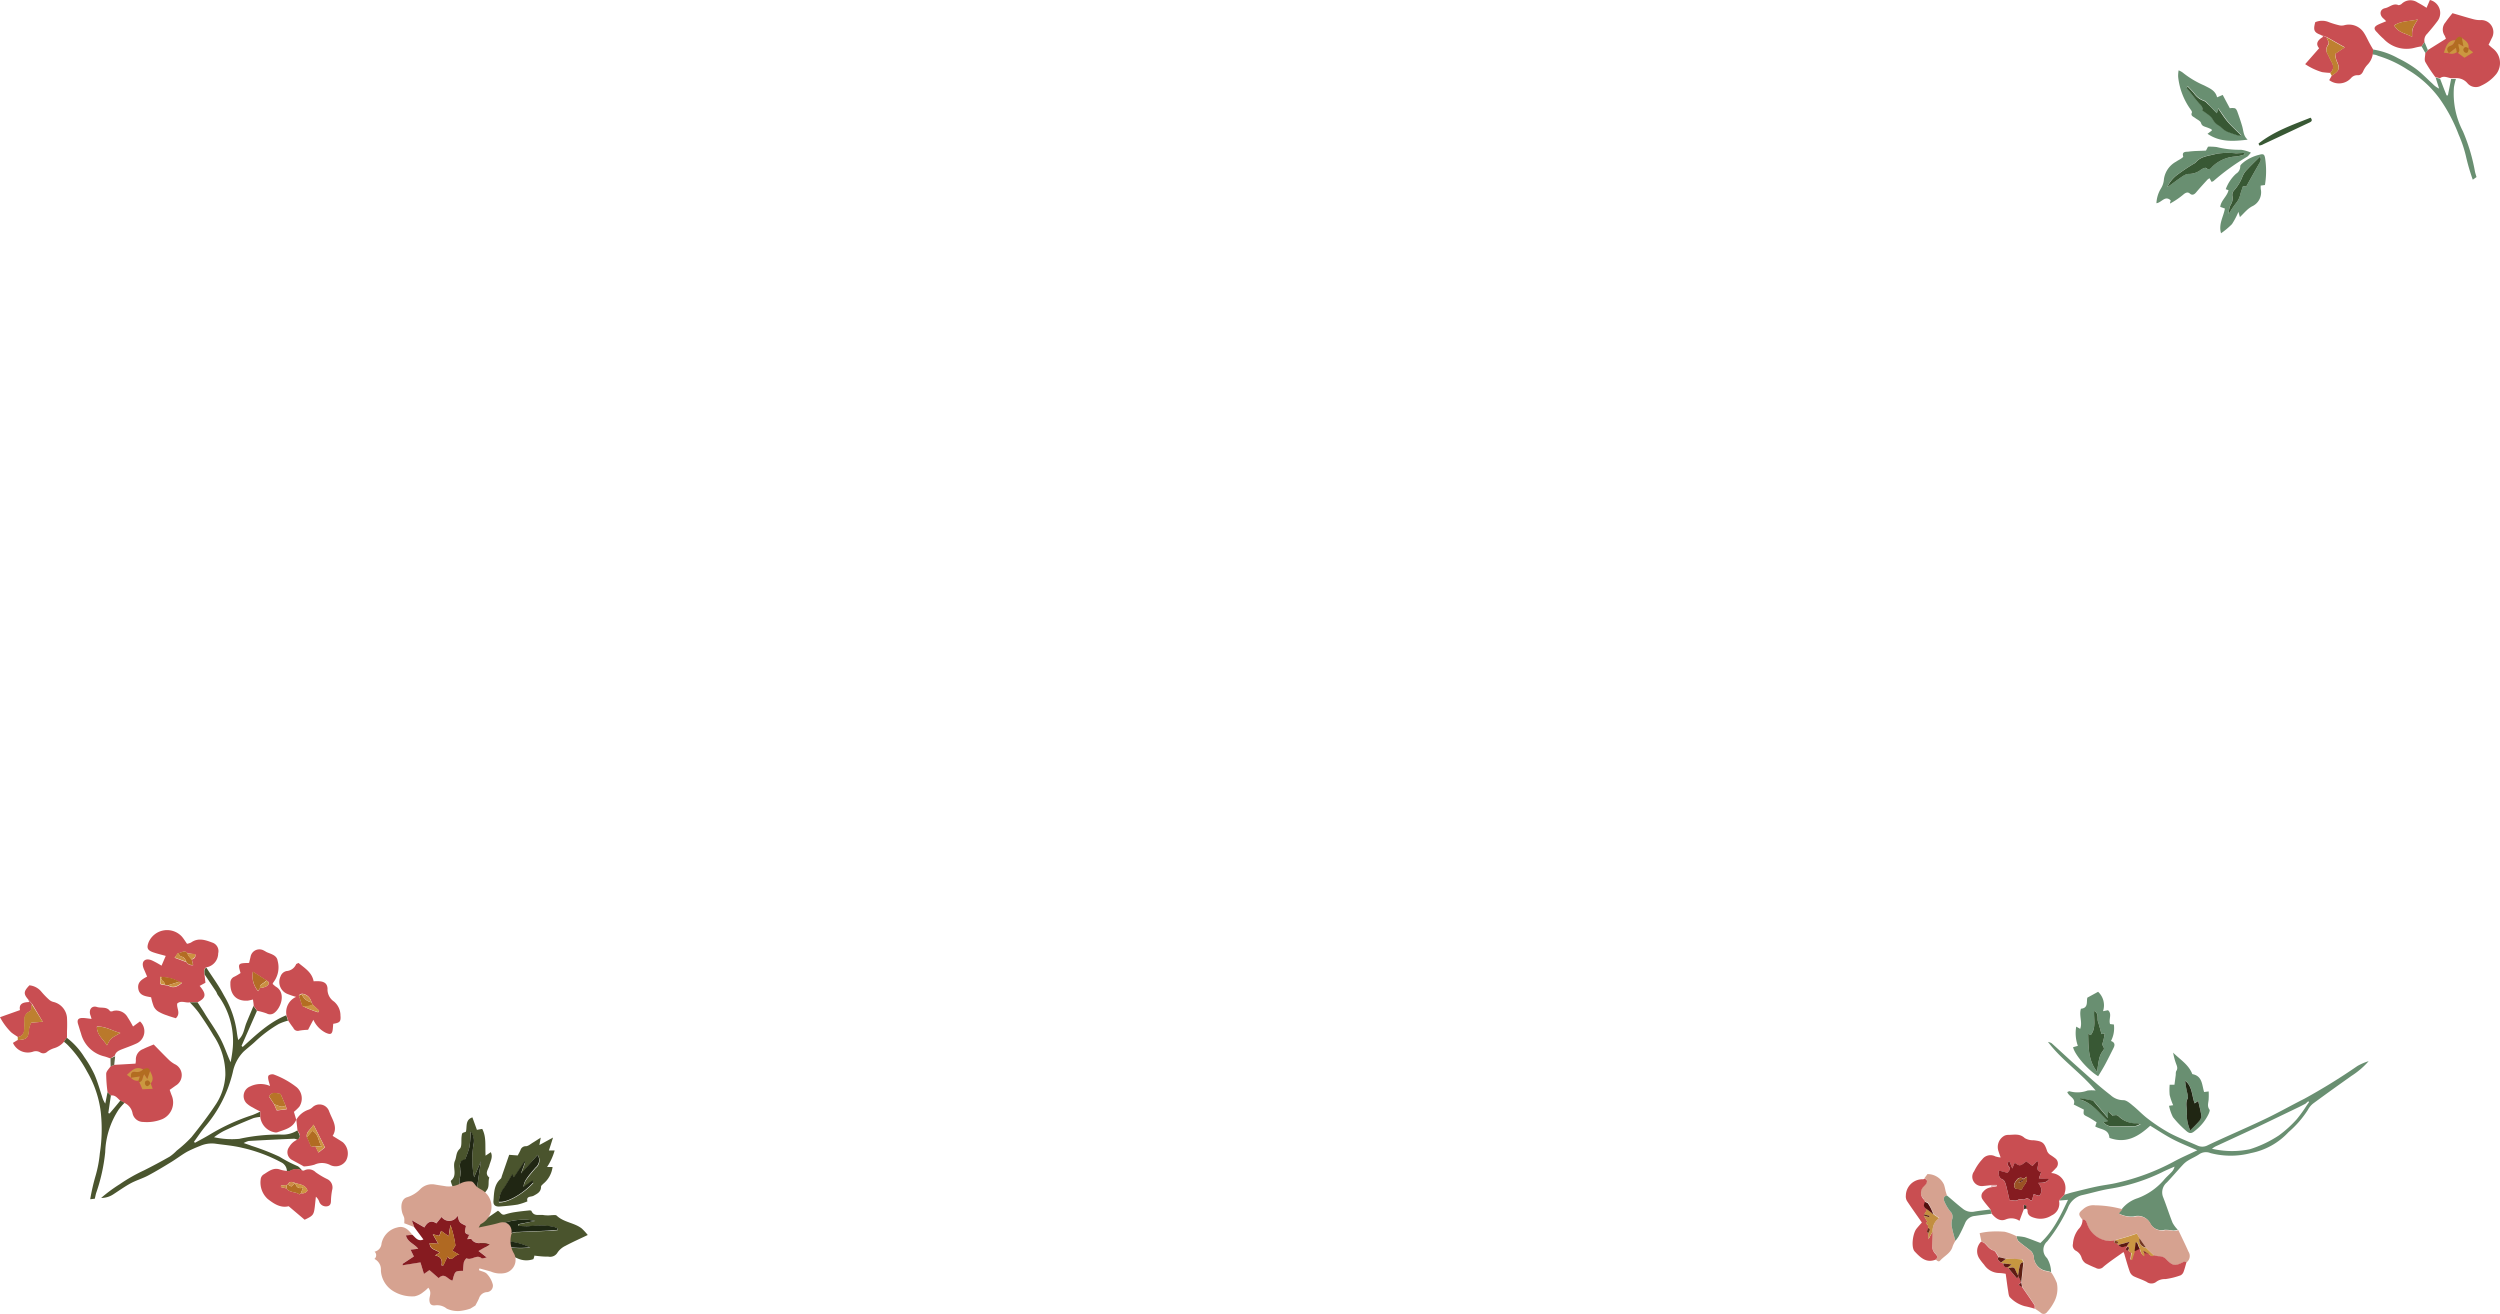 <svg xmlns="http://www.w3.org/2000/svg" width="386.6" height="203.18" viewBox="0 0 386.6 203.18"><defs><style>.cls-1{fill:#4a542d;}.cls-2{fill:#1e2713;}.cls-3{fill:#202613;}.cls-4{fill:#d6a290;}.cls-5{fill:#861b20;}.cls-6{fill:#b06922;}.cls-7{fill:#c94e52;}.cls-8{fill:#4a552e;}.cls-9{fill:#4a542e;}.cls-10{fill:#be8030;}.cls-11{fill:#616343;}.cls-12{fill:#b06920;}.cls-13{fill:#b36c24;}.cls-14{fill:#ca8f42;}.cls-15{fill:#ca8f40;}.cls-16{fill:#cd9142;}.cls-17{fill:#cc9540;}.cls-18{fill:#b26d21;}.cls-19{fill:#cb9840;}.cls-20{fill:#cd9643;}.cls-21{fill:#cc9740;}.cls-22{fill:#b36e22;}.cls-23{fill:#cd9443;}.cls-24{fill:#cc8e45;}.cls-25{fill:#b36e24;}.cls-26{fill:#ce9542;}.cls-27{fill:#cd8c46;}.cls-28{fill:#b16c22;}.cls-29{fill:#cd9342;}.cls-30{fill:#b36c26;}.cls-31{fill:#ca9142;}.cls-32{fill:#ba792b;}.cls-33{fill:#b77428;}.cls-34{fill:#cc9043;}.cls-35{fill:#b06c22;}.cls-36{fill:#698f71;}.cls-37{fill:#c94e51;}.cls-38{fill:#e2abad;}.cls-39{fill:#3a2f20;}.cls-40{fill:#385834;}.cls-41{fill:#851b20;}.cls-42{fill:#ca9643;}.cls-43{fill:#723622;}.cls-44{fill:#561510;}.cls-45{fill:#5b1912;}.cls-46{fill:#8e352b;}.cls-47{fill:#621c15;}.cls-48{fill:#804221;}.cls-49{fill:#c79740;}.cls-50{fill:#5e1f13;}.cls-51{fill:#611d15;}.cls-52{fill:#651816;}.cls-53{fill:#c28e40;}.cls-54{fill:#510f0e;}.cls-55{fill:#6a2a18;}.cls-56{fill:#632616;}.cls-57{fill:#5e1b13;}.cls-58{fill:#9a5324;}.cls-59{fill:#53130f;}</style></defs><g id="レイヤー_2" data-name="レイヤー 2"><g id="design"><path class="cls-1" d="M82.63,194.17c0,.18-.09.36-.14.54a3.24,3.24,0,0,1-2.43-.1,5.29,5.29,0,0,0-2.34-.52A5.39,5.39,0,0,1,75.11,193a16.81,16.81,0,0,1-2.22-1.76,5.08,5.08,0,0,1-.59-.79L77,187.23c.43.24.56.74,1.07.58a10.21,10.21,0,0,1,1.45-.35c.77-.12,1.55-.2,2.32-.28.11,0,.31,0,.34.08.4.93,1.27.5,1.93.65a5.16,5.16,0,0,0,1.24,0c.25,0,.59-.06.73.07,1.1,1.06,2.74,1.09,3.89,2a9.58,9.58,0,0,1,.92,1c-1.27.61-2.4,1.11-3.48,1.69a3.08,3.08,0,0,0-1.18,1,1.33,1.33,0,0,1-1.46.65C84,194.34,83.34,194.25,82.63,194.17Zm.13-5.36c-3.07-.72-7.08.66-8.15,2.67A12.1,12.1,0,0,0,82,192.92a10.27,10.27,0,0,0-1.9-.68c-.7-.19-1.48-.15-2-.77a2.48,2.48,0,0,1,2.1-.92c1.41-.09,2.83-.12,4.24-.19.6,0,1.2-.08,1.8-.12l0-.26a5.49,5.49,0,0,0-.51-.21,10.5,10.5,0,0,0-3.58-.15c-.66,0-1.33,0-2,0v-.27Z"/><path class="cls-1" d="M78.74,178.58l1.32.1c.14-.26.3-.54.43-.83a.83.83,0,0,1,.82-.6c.37,0,.72-.33,1.07-.54s.76-.48,1.24-.79l-.21,1.15,2.11-1.16c-.23.75-.42,1.34-.64,2l.89,0a8.94,8.94,0,0,1-1.17,2.55l.85,0a4,4,0,0,1-1.44,2.6c-.13.14-.34.29-.34.43,0,.83-.57,1.1-1.17,1.43-.36.2-1.16,0-.94.86a9.76,9.76,0,0,1-1.53.5c-.94.15-1.9.23-2.86.3-.6,0-.92-.25-.86-.9.1-1.22.07-2.49,1.13-3.41.11-.1.13-.3.18-.45C78,180.73,78.37,179.65,78.74,178.58Zm4.4,0-2.58,3,.65-1.79-.14-.06-1.61,2.42-.24-.49c-.42.71-.81,1.39-1.23,2.05a3.49,3.49,0,0,0-.84,2.24c1.29.12,3.79-1.32,5.32-3l-.13-.31-1.39,1a2.55,2.55,0,0,1,.49-1.28c.44-.59.91-1.17,1.4-1.73A1.48,1.48,0,0,0,83.14,178.59Z"/><path class="cls-1" d="M73.05,172.79l.7,1.93.82-.15c.66,1.24.43,2.58.52,4.14l.81-.54c.36.76-.06,1.39-.23,2.05s-.78,1.24,0,1.88c-.24.65.08,1.38-.43,2a25.87,25.87,0,0,0-1.5,2.25,22.94,22.94,0,0,1-2.21-.94,4.9,4.9,0,0,1-1.78-2.6.25.25,0,0,1,0-.24c1.05-.86.17-2.09.6-3.06.27-.6.13-1.28.74-1.85.37-.35.21-1.25.29-1.9s.07-.51.67-.75C72.25,174.23,71.91,173.18,73.05,172.79Zm.42,12.88c.31-2.11.6-4.07.9-6.09-.35.81-.67,1.57-1.06,2.5a14.06,14.06,0,0,1-.09-5.08A2.54,2.54,0,0,0,72.8,175c-.08.93-.08,1.74-.23,2.52a13.26,13.26,0,0,1-.67,1.85c-1,.17-.77,1-.74,1.61a2.86,2.86,0,0,1,0,1c-.45,1.43.37,2.33,1.3,3.17A6.45,6.45,0,0,0,73.47,185.67Z"/><path class="cls-2" d="M82.76,188.81l-2.63.5v.27c.67,0,1.34.08,2,0a10.5,10.5,0,0,1,3.58.15,5.49,5.49,0,0,1,.51.21l0,.26c-.6,0-1.2.1-1.8.12-1.41.07-2.83.1-4.24.19a2.48,2.48,0,0,0-2.1.92c.55.62,1.33.58,2,.77a10.27,10.27,0,0,1,1.9.68,12.1,12.1,0,0,1-7.37-1.44C75.68,189.47,79.69,188.09,82.76,188.81Z"/><path class="cls-3" d="M83.14,178.59a1.48,1.48,0,0,1-.3,1.93c-.49.56-1,1.14-1.4,1.73a2.55,2.55,0,0,0-.49,1.28l1.39-1,.13.31c-1.53,1.72-4,3.16-5.32,3a3.49,3.49,0,0,1,.84-2.24c.42-.66.81-1.34,1.23-2.05l.24.49,1.61-2.42.14.06-.65,1.79Z"/><path class="cls-3" d="M73.47,185.67a6.45,6.45,0,0,1-1-.6c-.93-.84-1.75-1.74-1.3-3.17a2.86,2.86,0,0,0,0-1c0-.66-.3-1.44.74-1.61a13.26,13.26,0,0,0,.67-1.85c.15-.78.15-1.59.23-2.52a2.54,2.54,0,0,1,.42,2.05,14.06,14.06,0,0,0,.09,5.08c.39-.93.71-1.69,1.06-2.5C74.07,181.6,73.78,183.56,73.47,185.67Z"/><path class="cls-4" d="M57.9,194.68a1.82,1.82,0,0,1,1,1.8,4,4,0,0,0,2,3.23,5.56,5.56,0,0,0,3.22.75,3,3,0,0,0,1.32-.64,5.41,5.41,0,0,0,.79-.69c.56.7.2,1.27.17,1.79,0,.69.23,1,.88.94a2.35,2.35,0,0,1,1.81.51,4,4,0,0,0,2,.36,7.49,7.49,0,0,0,1.66-.37l.76-.47c.19-.37.41-.74.57-1.13a1.36,1.36,0,0,1,1.13-.94,1,1,0,0,0,1-1.17A3.7,3.7,0,0,0,75.3,197c-.27-.31-.8-.39-1.22-.57,0-.09,0-.18.08-.28l1.74.48a3.66,3.66,0,0,0,2.2.23,2.08,2.08,0,0,0,1.39-3,3.81,3.81,0,0,1-.43-2.91c.29-1.27-.6-2.24-1.87-1.85-1,.3-2,.47-3.17.73.18-.29.23-.48.35-.55a3,3,0,0,0,.07-5.31,4.93,4.93,0,0,1-.7-.45c-.29-.26-.52-.78-.83-.82a3,3,0,0,0-1.63.27,3.76,3.76,0,0,1-2.31.48c-.6-.1-1.19-.18-1.79-.29a2.54,2.54,0,0,0-2.2.74,4.82,4.82,0,0,1-2,1.23c-.84.23-1.1,1.26-.77,2.44.08.27.24.52.3.79a4,4,0,0,1,0,.8l1.55.59c-.1-.3-.21-.61-.37-1.07l1.94,1.12c.47-.85,1.06-1.18,1.85-.63l.81-1a1.44,1.44,0,0,0,2.47-.2c.25,1.06.25,1.06,1.3,1.57-.08.54-.51,1.23.5,1.37l-.31.69c.31,0,.6-.07.65,0,.54.83,1.39.57,2.14.66a4.63,4.63,0,0,1,.67.18l-1.71,1,1.28,1c-.42.07-.71.2-.81.11-.77-.65-1.57.42-2.34,0a1.7,1.7,0,0,0-.4.62,12.12,12.12,0,0,0-.12,1.34c-1.24,0-1.24,0-1.63,1.49-.72-.08-1.19-1.33-2.14-.37l-1.43-1.24-.85.59c-.2-.64-.36-1.19-.54-1.78l-2.76.44,0-.22L64,194.3c-.2-.41-.35-.71-.51-1.05l1.18-.14c-.59-.78-1.64-1-1.9-2.07l1-.09c-.6-.76-1.25-1.46-2.35-1.13A3.2,3.2,0,0,0,59,192.3a1.37,1.37,0,0,1-1.08,1.26A.73.73,0,0,1,57.9,194.68Z"/><path class="cls-5" d="M65.48,191.67l-1.42-1.9c-.1-.3-.21-.61-.37-1.07l1.94,1.12c.47-.85,1.06-1.18,1.85-.63l.81-1a1.44,1.44,0,0,0,2.47-.2c.25,1.06.25,1.06,1.3,1.57-.08.54-.51,1.23.5,1.37l-.31.69c.31,0,.6-.07.65,0,.54.83,1.39.57,2.14.66a4.63,4.63,0,0,1,.67.18l-1.71,1,1.28,1c-.42.07-.71.2-.81.11-.77-.65-1.57.42-2.34,0a1.7,1.7,0,0,0-.4.62,12.12,12.12,0,0,0-.12,1.34c-1.24,0-1.24,0-1.63,1.49-.72-.08-1.19-1.33-2.14-.37l-1.43-1.24-.85.59c-.2-.64-.36-1.19-.54-1.78l-2.76.44,0-.22L64,194.3c-.2-.41-.35-.71-.51-1.05l1.18-.14c-.59-.78-1.64-1-1.9-2.07l1-.09C64.25,191.37,64.64,192.05,65.48,191.67Zm1.79,2.48c.89.13,1.17.68,1,1.53h.28l.64-1.35c.72,1,1.13-.5,1.86-.27L70,193.43a2,2,0,0,1,.1-.32c.1-.2.34-.4.31-.56a16,16,0,0,0-.76-3.13c-.08.51-.16,1-.27,1.75l-1.17-.83-.29.78-1-.26c.32.56.54.93.85,1.48l-1.33-.11c0,1.06,1,1,1.54,1.48Z"/><path class="cls-6" d="M68,193.71c-.54-.53-1.51-.42-1.54-1.48l1.33.11c-.31-.55-.53-.92-.85-1.48l1,.26.29-.78,1.17.83c.11-.73.19-1.24.27-1.75a16,16,0,0,1,.76,3.13c0,.16-.21.36-.31.56a2,2,0,0,0-.1.32l1.06.62c-.73-.23-1.14,1.31-1.86.27l-.64,1.35h-.28c.13-.85-.15-1.4-1-1.53Z"/><path class="cls-7" d="M29.34,155c-.63.13-1.32-.35-1.93.18-.15.72.6,1.51-.22,2.28-.43-.13-.92-.27-1.39-.45a6.24,6.24,0,0,1-1.29-.57,1.92,1.92,0,0,1-.73-.79,8.38,8.38,0,0,1-.41-1.43c-.85-.17-1.88-.23-2-1.44-.09-.94.61-1.35,1.38-1.76-.16-.37-.31-.74-.47-1.09s-.36-1,0-1.35.92-.21,1.35,0a14.89,14.89,0,0,1,1.35.75l.65-1.51c-.64-.18-1.28-.33-1.9-.54-.94-.32-1.09-.69-.74-1.59a3.11,3.11,0,0,1,5.14-.85c.28.33.51.71.79,1.11a2.59,2.59,0,0,0,.63-.2c1.1-.78,2.18-.4,3.25,0a1.39,1.39,0,0,1,.94,1.68,2.2,2.2,0,0,1-1.85,2.16c-.43.27-.31.68-.27,1.06l.15,1.32-.9.49c1.1,1.29,1,1.87-.34,2.54ZM29,147.41c-.48-.58-1,0-1.48,0-.15.19-.29.39-.52.7l1.83.68a1,1,0,0,0,1.05.46c-.09-.34-.15-.6-.22-.86.3-.13.63-.24.54-.81Zm-3,5c.7.42,1.3.32,2.16-.41l-.42-.15a5.86,5.86,0,0,0-2.75-.74l-.2-.05a3.88,3.88,0,0,0,0,1.08c0,.13.47.14.72.21Z"/><path class="cls-7" d="M16.63,168.88a22.28,22.28,0,0,1-.21-2.81c0-.41.44-.79.69-1.18l.55-.22,3.29-.19a2.37,2.37,0,0,0,.06-.54,1.71,1.71,0,0,1,1.14-1.72c.55-.28,1.13-.49,1.62-.7.86.88,1.6,1.65,2.36,2.39a4.42,4.42,0,0,0,.89.65,1.87,1.87,0,0,1,.16,3.31l-.94.67c.1.28.19.56.3.83a2.81,2.81,0,0,1-1.44,3.69,6.34,6.34,0,0,1-2.93.44,1.68,1.68,0,0,1-1.68-1.38,2.19,2.19,0,0,0-1.23-1.56l-.65-.35c-.44-.35-.76-.92-1.46-.8Z"/><path class="cls-7" d="M23.3,167.55c.58-.67.2-1.29-.09-1.92s-.67-.41-1.09-.26c-1.08-.56-1.72.16-2.5.85l.64.45h0a1.29,1.29,0,0,0,1.15.45l.15.23c.15.36.3.72.47,1.1l1.59-.08"/><path class="cls-8" d="M31.64,150.69c0-.38-.16-.79.27-1.06.91,1.42,1.93,2.79,2.71,4.28a15,15,0,0,1,2,5.67,12.31,12.31,0,0,0,.22,1.25c.87-.77.91-1.78,1.26-2.64s.74-1.75,1.1-2.63l.54.75q-1.19,2.72-2.39,5.43l.18.16c2.07-1.88,4.1-3.83,6.74-4.9l.27.83a8.19,8.19,0,0,0-1.44.52,19.89,19.89,0,0,0-3.69,2.77c-.56.52-1.19,1-1.75,1.51A6.32,6.32,0,0,0,36,165.81a20.15,20.15,0,0,1-4.26,8.39c-.62.74-1.16,1.57-1.74,2.36l.14.17c.78-.43,1.57-.84,2.33-1.3a31.7,31.7,0,0,1,6.57-3,13.11,13.11,0,0,0,1.21-.54c0,.28,0,.56,0,.83a5.32,5.32,0,0,0-1.07.19c-1.54.63-3.08,1.27-4.6,2a11.61,11.61,0,0,0-1.48.95,12.66,12.66,0,0,0,3.91.25,28.48,28.48,0,0,1,6.45-.66,4.19,4.19,0,0,0,2.54-.66c.13.5.75,1,0,1.48a1.32,1.32,0,0,0-.5-.18q-3.52.15-7.05.35a3.35,3.35,0,0,0-.77.32c.58.2.92.31,1.24.44a36.67,36.67,0,0,1,4.31,1.68,20.64,20.64,0,0,0,2.72,1.42c.33.12.57.51.85.77a2,2,0,0,0-2,.05c-.1.07-.28,0-.43,0a1.55,1.55,0,0,0-.91-1.39,23.61,23.61,0,0,0-6-2.23c-1.38-.34-2.77-.44-4.15-.64a4.46,4.46,0,0,0-2.37.35,19.64,19.64,0,0,0-2,.89c-.83.47-1.59,1.06-2.4,1.56-1.19.73-2.39,1.46-3.63,2.12-.87.46-1.84.74-2.71,1.21s-1.81,1.14-2.71,1.72a3.36,3.36,0,0,1-1.85.54,23.6,23.6,0,0,1,2.87-2.12A25.67,25.67,0,0,1,22.24,181q2-1,4-2.14a6.8,6.8,0,0,0,1.09-.93,19.69,19.69,0,0,0,2.28-2.08c1.36-1.69,2.69-3.42,3.87-5.23a9,9,0,0,0,1.37-4.39A10.74,10.74,0,0,0,33,160.1c-.7-1.21-1.48-2.37-2.28-3.52A15.56,15.56,0,0,0,29.34,155h1.21c.43.65.86,1.29,1.28,2,.75,1.17,1.56,2.32,2.22,3.55s1,2.38,1.61,3.71A19.85,19.85,0,0,0,36,162a12,12,0,0,0-2.3-8.1c-.13-.18-.18-.41-.3-.59Z"/><path class="cls-7" d="M44.57,157.83,44.3,157a2.58,2.58,0,0,1,1.49-2.84,13.67,13.67,0,0,1-1.33-.45A2,2,0,0,1,43.38,151a1.26,1.26,0,0,1,.95-.84,1.73,1.73,0,0,0,1.44-1c0-.11.24-.16.39-.25,1,.83,2.09,1.47,2.34,2.84a6.25,6.25,0,0,1,1,0c.73.09,1.11.41,1.15,1.13a2.25,2.25,0,0,0,1,2,2.81,2.81,0,0,1,1,2.17c.08.93-.1,1.11-1.12,1.27l-.06.73c-.08.9-.34,1-1.11.65a4.16,4.16,0,0,1-1.9-2c-.32.59-.58,1.08-.82,1.55a9.25,9.25,0,0,0-1.37.13.73.73,0,0,1-.91-.43C45,158.49,44.79,158.16,44.57,157.83Zm2.18-2.28a14.87,14.87,0,0,0,2.45,1l.15-.26-1-.92c-.06-.14-.13-.28-.19-.41a1.66,1.66,0,0,0-1.5-1.3l-.45.22C46.4,154.45,46.58,155,46.75,155.55Z"/><path class="cls-7" d="M44.35,181.07c.15,0,.33.08.43,0a2,2,0,0,1,2-.05H47a1.5,1.5,0,0,1,1.82.26,12,12,0,0,0,1.81,1.07,1.43,1.43,0,0,1,.73,1.69,10.16,10.16,0,0,0-.18,1.65c0,.46-.13.81-.66.86a1.1,1.1,0,0,1-1.14-.68,1.78,1.78,0,0,0-.53-.81c-.06.52-.11,1-.17,1.56-.16,1.26-.26,1.38-1.57,2l-2.47-2.09c-1.24.32-2.3-.38-3.25-1.13a3.44,3.44,0,0,1-1.08-3,1,1,0,0,1,.42-.76c.8-.48,1.55-1.18,2.64-.76A4.46,4.46,0,0,0,44.35,181.07Zm1.29,1.86c-.43-.15-.87-.34-1.14.24l-.16.07-.89.09,0,.24.86.21c.48.7,1.41.46,2,.92,0,0,.16-.12.24-.19a.92.92,0,0,0,1-.41c-.34-.93-1.22-.92-1.93-1.17Z"/><path class="cls-7" d="M46,176.23c.79-.48.17-1,0-1.48l-.18-1.6v0a3.48,3.48,0,0,1,1.93-1.56,1.59,1.59,0,0,0,.56-.35,1.57,1.57,0,0,1,2.6.66c.09.2.17.41.26.61.46,1,1,2,.27,3.14.6.38,1.11.67,1.59,1a2.33,2.33,0,0,1,.49,2.81,1.91,1.91,0,0,1-2.4.73,2.76,2.76,0,0,0-2.5-.08,7.21,7.21,0,0,1-1.63.27c-.6-.35-1.23-.67-1.82-1a1.35,1.35,0,0,1-.46-2A2.69,2.69,0,0,1,46,176.23Zm1.5-.37.64,1.5.63-.12.49,1,1-.8-1.77-3.52C48.07,174.66,47.28,175,47.46,175.86Z"/><path class="cls-7" d="M39.77,156.31l-.54-.75c0-.32-.07-.65-.11-1a6.28,6.28,0,0,1-.8.18c-1.91.13-2.75-1.1-2.69-2.72a1,1,0,0,1,.65-1,8.28,8.28,0,0,0,.92-.55c-.44-1.48-.4-1.53,1.32-1.56.07-.29.14-.61.22-.92a1.39,1.39,0,0,1,2.06-1c.17.08.32.19.49.27.67.29,1.52.47,1.64,1.31a3.79,3.79,0,0,1-.66,3.35,1.25,1.25,0,0,0-.11.23,4.06,4.06,0,0,0,.5.43c1.62.93.8,3.32-.28,4.08a1.06,1.06,0,0,1-1.14.06A10.06,10.06,0,0,0,39.77,156.31Zm.45-3.52a2.77,2.77,0,0,0,.94-.25c.32-.21.71-.56.07-.9l-2.12-1.36a3.6,3.6,0,0,0,.8,3Z"/><path class="cls-7" d="M17.09,163.68c-.33-.11-.66-.25-1-.33a4.89,4.89,0,0,1-3.57-3.56c-.16-.45-.28-.91-.43-1.37-.23-.7,0-1,.67-1,.44,0,.87.09,1.4.14-.07-.23-.11-.39-.17-.54-.32-.84.18-1.57,1-1.3.66.22,1.5-.1,2,.61.07.1.36.1.52,0a2,2,0,0,1,2.24,1,14.68,14.68,0,0,1,.82,1.41l1.08-.79a2.07,2.07,0,0,1-.62,3.45c-.74.34-1.51.6-2.27.9-.45.19-.88.4-1,.94Zm1.53-3.94c-1.23-.3-2.25-1.05-3.64-1,0,1.3,1,2,1.56,2.91C17.08,160.59,17.08,160.59,18.62,159.74Z"/><path class="cls-7" d="M9.89,161.1a3.1,3.1,0,0,1-1.55,1,3.55,3.55,0,0,0-1,.51.88.88,0,0,1-1.11.14,1.3,1.3,0,0,0-1.12-.12A2.52,2.52,0,0,1,2,161.27l.71-.43c1.42-.08,1.66-.33,1.75-1.63a4.87,4.87,0,0,1,.33-1.06L6.61,158,5,155.29l-.61-.7c-.78-.9-.76-1.26.16-2.22a2.74,2.74,0,0,1,1.86,1,11.73,11.73,0,0,0,1.15,1.19,1.55,1.55,0,0,0,.66.37,2.74,2.74,0,0,1,2.14,2.44,20.62,20.62,0,0,1,0,2.08c0,.33,0,.66,0,1Z"/><path class="cls-7" d="M40.25,172.72c0-.27,0-.55,0-.83-.38-.2-.78-.39-1.15-.62a3.8,3.8,0,0,1-1-.69A1.6,1.6,0,0,1,38.7,168a3.65,3.65,0,0,1,3.06-.06c-.11-.44-.23-.76-.28-1.1s0-.5.13-.58a1,1,0,0,1,.7-.11,13,13,0,0,1,3.59,2,2.31,2.31,0,0,1,.38,3,7.93,7.93,0,0,1-.83.79c.11.37.24.79.36,1.21v0c-.54,1.31-1.8,1.53-2.93,1.95a.82.82,0,0,1-.43,0A2.73,2.73,0,0,1,40.25,172.72ZM44.17,171c-.27-.62-.53-1.25-.78-1.82-.69-.1-1.32-.44-1.79.4l.81,1.23c.12.3.25.59.39.92l1.54-.19C44.26,171.24,44.21,171.1,44.17,171Z"/><path class="cls-9" d="M9.89,161.1l.43-.63a11.24,11.24,0,0,1,2.72,3,17.63,17.63,0,0,1,1.55,2.65c.49,1.11.81,2.28,1.19,3.43a3.53,3.53,0,0,0,.5,1.11c.12-.59.23-1.18.35-1.77l.52.53c-.14.9-.27,1.8-.4,2.71l.19.06c.56-.65,1.12-1.31,1.67-2l.65.35a9.91,9.91,0,0,0-.88,1,12.7,12.7,0,0,0-2.11,6.64,27.68,27.68,0,0,1-1.41,6.34c-.08.28-.13.57-.2.85l-.71.08a32.35,32.35,0,0,1,.84-3.66,18.72,18.72,0,0,0,.65-3.45,24.43,24.43,0,0,0,.14-6.39,16.28,16.28,0,0,0-2.12-6.25,17.73,17.73,0,0,0-3-4.11A5.39,5.39,0,0,0,9.89,161.1Z"/><path class="cls-7" d="M4.36,154.59c.2.23.4.47.61.7-.2.36.11.91-.43,1.15a1.28,1.28,0,0,0-.74,1.25c0,.39-.06.78,0,1.17,0,.89-.27,1.34-1,1.52-.36-.25-.74-.46-1.07-.74A9.59,9.59,0,0,1,0,157.3l3.09-1.1c-.2-1,.51-1.22,1.43-1.24Z"/><path class="cls-10" d="M2.74,160.38c.74-.18,1-.63,1-1.52,0-.39,0-.78,0-1.17a1.28,1.28,0,0,1,.74-1.25c.54-.24.23-.79.43-1.15L6.61,158l-1.78.15a4.87,4.87,0,0,0-.33,1.06c-.09,1.3-.33,1.55-1.75,1.63C2.75,160.68,2.74,160.53,2.74,160.38Z"/><path class="cls-11" d="M17.09,163.68l.72-.34-.15,1.33-.55.22C17.1,164.49,17.1,164.08,17.09,163.68Z"/><path class="cls-12" d="M25,151.06a5.86,5.86,0,0,1,2.75.74l-1.74.56-.47-.06c-.09-.18-.14-.41-.28-.52S24.77,151.4,25,151.06Z"/><path class="cls-13" d="M29.64,148.34c.07.26.13.52.22.86a1,1,0,0,1-1.05-.47c-.16-.34-.26-.71-.76-.8-.21,0-.37-.37-.55-.57.49.06,1-.53,1.48,0a1.67,1.67,0,0,0,.16.41A6.14,6.14,0,0,0,29.64,148.34Z"/><path class="cls-14" d="M27.5,147.36c.18.2.34.53.55.57.5.09.6.46.76.8L27,148.06C27.21,147.75,27.35,147.55,27.5,147.36Z"/><path class="cls-15" d="M26,152.36l1.74-.56.42.15C27.27,152.68,26.67,152.78,26,152.36Z"/><path class="cls-16" d="M29.64,148.34a6.14,6.14,0,0,1-.5-.52,1.67,1.67,0,0,1-.16-.41l1.2.12C30.27,148.1,29.94,148.21,29.64,148.34Z"/><path class="cls-17" d="M25,151.06c-.19.34,0,.52.26.72s.19.34.28.52c-.25-.07-.68-.08-.72-.21a3.88,3.88,0,0,1,0-1.08Z"/><path class="cls-18" d="M22.12,165.37c.42-.15.87-.43,1.09.26-.13.36-.25.72-.43,1.25-.23-.35-.34-.54-.47-.74-.33.42-.14,1.07-.76,1.21l-.15-.23c.06-.16.11-.32.22-.65l-1.37.2h0c-.1-.68.1-1,.71-.91A1.26,1.26,0,0,0,22.12,165.37Z"/><path class="cls-19" d="M23.61,168.37l-1.59.08c-.17-.38-.32-.74-.47-1.1.62-.14.43-.79.76-1.21.13.2.24.39.47.74.18-.53.3-.89.43-1.25.29.63.67,1.25.09,1.92"/><path class="cls-19" d="M23.3,167.55c-.15-.39-.37-.66-.79-.33a.54.54,0,0,0,0,.54c.31.43.53.09.75-.15"/><path class="cls-20" d="M22.12,165.37a1.26,1.26,0,0,1-1.15.39c-.61-.12-.81.23-.71.91l-.64-.45C20.4,165.53,21,164.81,22.12,165.37Z"/><path class="cls-21" d="M20.25,166.67l1.37-.2c-.11.33-.16.49-.22.65A1.29,1.29,0,0,1,20.25,166.67Z"/><path class="cls-22" d="M48.17,155c.06.13.13.27.19.41a4.41,4.41,0,0,1-.77.21,4.77,4.77,0,0,1-.84,0c-.17-.55-.35-1.1-.53-1.66l.45-.22A2,2,0,0,0,48.17,155Z"/><path class="cls-23" d="M46.75,155.55a4.77,4.77,0,0,0,.84,0,4.41,4.41,0,0,0,.77-.21l1,.92-.15.26A14.87,14.87,0,0,1,46.75,155.55Z"/><path class="cls-24" d="M48.17,155a2,2,0,0,1-1.5-1.3A1.66,1.66,0,0,1,48.17,155Z"/><path class="cls-25" d="M44.34,183.24l.16-.07.55.31.59-.55h0c.17.61.5,1,1.24.7l-.35.88c-.08.07-.22.21-.24.19-.6-.46-1.53-.22-2-.92Z"/><path class="cls-26" d="M46.53,184.51l.35-.88c-.74.28-1.07-.09-1.24-.7.71.25,1.59.24,1.93,1.17A.92.92,0,0,1,46.53,184.51Z"/><path class="cls-27" d="M45.64,182.93l-.59.55-.55-.31C44.77,182.59,45.21,182.78,45.64,182.93Z"/><path class="cls-27" d="M44.34,183.24l-.06.54-.86-.21,0-.24Z"/><path class="cls-28" d="M48.73,177.24l-.63.12c-.24-.55-.44-1-.64-1.5l.83-1c1,.49.9,1.57,1.44,2.46Z"/><path class="cls-29" d="M48.73,177.24l1,.12c-.54-.89-.44-2-1.44-2.46l-.83,1c-.18-.88.61-1.2,1-2l1.77,3.52-1,.8Z"/><path class="cls-30" d="M40.22,152.79l-.31.45a3.6,3.6,0,0,1-.8-3l2.12,1.36a4.93,4.93,0,0,1-.63.5C40.32,152.29,40.13,152.44,40.22,152.79Z"/><path class="cls-31" d="M40.22,152.79c-.09-.35.1-.5.38-.65a4.93,4.93,0,0,0,.63-.5c.64.34.25.69-.07.9A2.77,2.77,0,0,1,40.22,152.79Z"/><path class="cls-32" d="M18.62,159.74c-1.54.85-1.54.85-2.08,1.93-.59-1-1.59-1.61-1.56-2.91C16.37,158.69,17.39,159.44,18.62,159.74Z"/><path class="cls-33" d="M42.41,170.77l-.81-1.23c.47-.84,1.1-.5,1.79-.4.25.57.51,1.2.78,1.82C43.53,171.39,43,170.93,42.41,170.77Z"/><path class="cls-34" d="M42.41,170.77c.57.16,1.12.62,1.76.19,0,.14.09.28.17.54l-1.54.19C42.66,171.36,42.53,171.07,42.41,170.77Z"/><path class="cls-35" d="M23.3,167.55h0l-.07.07"/><path class="cls-35" d="M23.23,167.61c-.22.24-.44.58-.75.15a.54.54,0,0,1,0-.54c.42-.33.64-.06.79.33"/><path class="cls-36" d="M311.81,191.16a8.09,8.09,0,0,1,1.31.16c.79.25,1.55.57,2.41.89,2-1.85,3.12-4.23,4.27-6.67l-1.4.12.84-.91c.43-.13.86-.27,1.3-.38,1.21-.3,2.41-.61,3.63-.87s2.27-.35,3.38-.63a34.38,34.38,0,0,0,8.54-3.2c1.14-.63,2.36-1.15,3.7-1.79-1.4-.62-2.66-1.11-3.85-1.74s-2.3-1.37-3.43-2.06c-1.82,1.68-3.76,2.83-6.31,1.88-.09-1.38-1.33-1.26-2.19-1.76.05-.15.11-.33.21-.65-.43-.27-.88-.58-1.36-.83-.69-.34-.71-.34-.61-1.13l-1.57-.79c.39-1-.76-1.19-1-1.94.12,0,.24-.13.35-.11a4.42,4.42,0,0,0,2.79-.11,5.41,5.41,0,0,1,1.25,0c-2.33-2.79-5.28-4.72-7.37-7.52a1.85,1.85,0,0,1,.56.2c1.36,1.22,2.69,2.48,4.06,3.69,1.66,1.47,3.31,3,5.05,4.33a2.9,2.9,0,0,0,2,.79c.45,0,1,.46,1.4.8.79.63,1.48,1.38,2.28,2a27,27,0,0,0,3.37,2.24c1.42.76,2.95,1.34,4.44,2a1.75,1.75,0,0,0,1.57-.08c2.82-1.34,5.69-2.55,8.51-3.89,2.15-1,4.24-2.2,6.37-3.27a93.48,93.48,0,0,0,8.22-5.07,8.14,8.14,0,0,1,1.76-.76,12.49,12.49,0,0,1-2.65,2.27c-2,1.42-3.95,2.81-5.9,4.25a3.06,3.06,0,0,0-.84,1,15.58,15.58,0,0,1-3,3.45,10.7,10.7,0,0,1-5.81,3.24,12.34,12.34,0,0,1-6.27,0,1.84,1.84,0,0,0-1.76.2c-.52.35-1.1.59-1.64.92a3.81,3.81,0,0,0-.81.64c-.85.91-1.66,1.87-2.52,2.78a2,2,0,0,0-.56,2.34c.51,1.29.92,2.62,1.44,3.91a5,5,0,0,0,.8,1.07,3.15,3.15,0,0,1-.67.12,8.65,8.65,0,0,0-1.33-.12,2,2,0,0,1-2.32-1.06,2.12,2.12,0,0,0-2.47-1,4.21,4.21,0,0,1-2.42-.5l.58-.67a5.15,5.15,0,0,1,2.45-1.66,9.93,9.93,0,0,0,4-2.77c.37-.46.83-.84,1.23-1.27a1.74,1.74,0,0,0,.45-.84c-.67.3-1.36.58-2,.91a28.76,28.76,0,0,1-8.06,2.53c-1.46.24-2.9.69-4.34,1a3.2,3.2,0,0,0-2.11,2,24.88,24.88,0,0,1-3.16,5.11,1.74,1.74,0,0,0-.05,2.6,4.28,4.28,0,0,1,.63,2.17c-.2-.06-.39-.13-.59-.17a2.36,2.36,0,0,1-2.11-2.26,1.57,1.57,0,0,0-.38-.8c-.65-.56-1.36-1-2-1.6C311.94,191.78,311.91,191.43,311.81,191.16Zm44.69-20.47c-.4.2-.8.42-1.21.61-2.08,1-4.15,2-6.24,3l-6.48,3a4.49,4.49,0,0,0-.51.34,13.61,13.61,0,0,0,5.85.08,17.86,17.86,0,0,0,4.5-2.14,18.09,18.09,0,0,0,2.75-2.49,21.79,21.79,0,0,0,1.58-2.19l.34-.48-.14-.12Zm-31.22,2.82a1.6,1.6,0,0,0,1.41.71q1.81,0,3.63-.06a2.69,2.69,0,0,0,.71-.31,2.18,2.18,0,0,0-.48-.11,3.79,3.79,0,0,1-2.91-1.13c-.35-.29-.59-.11-.81,0l-.72-.7a2.9,2.9,0,0,0-.08.38c0,.12,0,.25,0,.63l-2.28-2.68-1-.21-.92-.16-.06.2c1.84.55,2.87,2.07,4.27,3.34Z"/><path class="cls-7" d="M319.24,184.75l-.84.91a2,2,0,0,1-1.13,2.29,3.16,3.16,0,0,1-2.59.4c-.63-.17-1.2-.41-1.14-1.24,0-.07-.19-.16-.29-.24.12-.26.19-.5-.29-.55V187c-.22.57-.43,1.14-.67,1.79a2.25,2.25,0,0,0-2.14-.21c-.9.36-1.59-.23-2.16-.9l-.18-.65c-.41-.51-.85-1-1.21-1.53a.93.93,0,0,1,.1-1.23,1.85,1.85,0,0,1,1.24-.67l.83-.15v-.18l-.83,0-1.33.14a1.47,1.47,0,0,1-1.47-.82,1.38,1.38,0,0,1,.14-1.46,7.54,7.54,0,0,1,1.27-1.87,1.59,1.59,0,0,1,2-.44,3.39,3.39,0,0,0,.83.17c-.12-.34-.23-.63-.32-.92a2,2,0,0,1,.88-2.43,1.31,1.31,0,0,1,.59-.14c.89,0,1.78-.26,2.57.49a2.54,2.54,0,0,0,1.39.34c1.39.16,1.65.36,2.09,1.71a1.41,1.41,0,0,0,.45.53,8.41,8.41,0,0,1,.84.59,1,1,0,0,1,0,1.54c-.18.21-.38.4-.68.7a2.32,2.32,0,0,1,2.15,2.87A4.55,4.55,0,0,0,319.24,184.75Zm-4.94-4.45-.95-.69c-1,.77-1,.77-1.8.2l-.37.9-.45-1.13c-.71.55.15.79.09,1.27l-.37.54-1.34-.37c-.08.66,0,1.15.63,1.43.22.09.37.49.45.78.21.77.37,1.55.56,2.36.42,0,1,.2,1.26,0,.44-.3,1,.06,1.13-.11.49-.51.69.31,1.09.14l.25-.93.86.25c.6-.71.34-1.35-.14-2,.67,0,1.24,0,1.68-.6l-1.59-.09.36-1c-1.12-.2-.15-1.11-.6-1.7Z"/><path class="cls-4" d="M328.23,187l-.58.67a4.21,4.21,0,0,0,2.42.5,2.12,2.12,0,0,1,2.47,1,2,2,0,0,0,2.32,1.06,8.65,8.65,0,0,1,1.33.12,3.15,3.15,0,0,0,.67-.12c.52,1.1,1.07,2.2,1.56,3.32a1.23,1.23,0,0,1-.3,1.67c-.15,0-.35-.11-.46-.05-1.26.69-1.57.66-2.61-.34a1.5,1.5,0,0,0-1.19-.54,2.86,2.86,0,0,1-.8-.17l-1.21-1.17-1-1.43-.43-.77-1.48.49c-.62.19-1.24.35-1.86.53a2.49,2.49,0,0,1-.69.17,3.89,3.89,0,0,1-3.64-2.62c-.13-.35-.21-.76-.73-.72-.65-.77-.65-1,.09-1.59a2.33,2.33,0,0,1,1.89-.62A16.49,16.49,0,0,1,328.23,187Z"/><path class="cls-7" d="M333.06,194.09a2.86,2.86,0,0,0,.8.17,1.5,1.5,0,0,1,1.19.54c1,1,1.35,1,2.61.34.11-.06.31,0,.46.05-.15.49-.27,1-.45,1.48a1,1,0,0,1-.45.54,11,11,0,0,1-2.37.59,2.2,2.2,0,0,0-1.35.38,1.22,1.22,0,0,1-1.53.06c-.62-.34-1.33-.55-2-.87a1.33,1.33,0,0,1-.6-.66c-.32-.87-.56-1.78-.83-2.67,0-.12-.09-.24-.16-.43-1.07.78-2.14,1.47-3.1,2.28a.94.94,0,0,1-1.19.18,17.36,17.36,0,0,1-1.58-.72,1.65,1.65,0,0,1-.6-.81,1.81,1.81,0,0,0-.87-1.11.93.93,0,0,1-.48-1.07,4.12,4.12,0,0,1,.87-2.3,2,2,0,0,0,.61-1.49c.52,0,.6.37.73.72a3.89,3.89,0,0,0,3.64,2.62,2.49,2.49,0,0,0,.69-.17v0c-.42.45,0,.45.28.56l.19.16c.39.56.87.31,1.33.15l.1.11c-.2.25-.54.52.11.64l.44.33c0,.39-.07.73-.1,1.06l.2,0,.42-1.33.77-.41c.17.39.19.89.69,1.14,0-.19,0-.32,0-.45l.73.15C332.54,194.09,332.74,194.36,333.06,194.09Z"/><path class="cls-4" d="M311.81,191.16c.1.27.13.62.32.79.64.56,1.35,1,2,1.6a1.57,1.57,0,0,1,.38.8,2.36,2.36,0,0,0,2.11,2.26c.2,0,.39.11.59.17a8.14,8.14,0,0,1,.86,1.62,4.35,4.35,0,0,1-.51,3.09,7,7,0,0,1-1,1.41.64.64,0,0,1-1,.08c-.27-.21-.56-.39-.85-.59,0-.19,0-.43-.07-.57-.61-.94-1.25-1.85-1.89-2.77l-.15-.74h0l.33-3.12c-.08-.15-.16-.43-.25-.44-.81-.06-1.62-.07-2.43-.1l-1.14-.27c-.26-.35-.45-.91-.79-1-.66-.2-.94-.73-1.38-1.13a2,2,0,0,0-.53-.24c-.08-.39-.17-.79-.28-1.31a11,11,0,0,1,1.3-.22,14.93,14.93,0,0,1,2.59,0A8.64,8.64,0,0,1,311.81,191.16Z"/><path class="cls-36" d="M321.07,158.76l.61.34c.39-1-.22-2.09.12-3.11,1.23-.11.8-1.22,1-1.72l1.65-.9a2.85,2.85,0,0,1,.76,3l.77-.15c.69.58.06,1.41.32,2.14l.59.07a4.26,4.26,0,0,1-.45,2.55c.58.2.65.58.41,1.05-.4.8-.8,1.61-1.22,2.4s-.78,1.36-1.17,2c-1.51-.89-3.62-3.29-3.88-4.49l.74-.21A5.78,5.78,0,0,1,321.07,158.76Zm4.4,1.07-.49.08c-.18-.63-.34-1.27-.54-1.89s.17-1.3-.6-1.7c-.09,1.27.35,2.6-.52,3.74l-.41-.19c.06,2.06,0,4.11,1.38,5.87.11-.72.18-1.41.35-2.08a3,3,0,0,1,.58-1.2c.41-.45-.25-.71-.08-1.13A9.31,9.31,0,0,0,325.47,159.83Z"/><path class="cls-36" d="M335.42,171l.64-.09a9,9,0,0,1-.54-1.58,8.53,8.53,0,0,1,0-1.59l.74,0c.07-.51.13-1,.2-1.52,0-.2,0-.45.08-.6.29-.42.09-.79-.05-1.18a10.13,10.13,0,0,1-.44-1.66c1,1,2.24,1.74,2.86,3.06.05.09.08.25.15.27,1.52.3,1.44,1.64,1.78,2.76l.71-.09a10.37,10.37,0,0,1,0,1.11c0,.57-.3,1.14.13,1.7.09.12-.05.46-.14.67a7.16,7.16,0,0,1-2.08,2.58c-.6.52-.9.5-1.52-.08a15.26,15.26,0,0,1-1.91-2A6.93,6.93,0,0,1,335.42,171Zm3.28,3.78c.5-.52,1-.94,1.36-1.41a1.32,1.32,0,0,0,.36-.81c-.1-.77-.32-1.53-.49-2.34l-.55.38c-.45-1.23-.34-2.63-1.47-3.5a14.58,14.58,0,0,0,.27,1.63c.07.37.26.84.12,1.11-.43.85,0,1.71-.14,2.57A6.3,6.3,0,0,0,338.7,174.81Z"/><path class="cls-4" d="M297.56,182.24l.5-.68a2.79,2.79,0,0,1,2.57,1.66,9.08,9.08,0,0,1,.22.9,6.7,6.7,0,0,0,.24.76c-.54.09-.58.51-.43.86a6.73,6.73,0,0,0,.92,1.58,1.16,1.16,0,0,1,.31,1.21,2.62,2.62,0,0,0-.06,1.18c.13.74.36,1.45.55,2.18a4.62,4.62,0,0,0-.42.83c-.27,1.07-1.28,1.48-1.93,2.21-.26.29-.5,0-.71-.18.33-.29.3-.54,0-.86a1.76,1.76,0,0,1-.52-1c-.05-.82,0-1.65.07-2.47a2.34,2.34,0,0,1,1-2.08l-.82-.57c-.27-.57-.53-1.16-.84-1.71-.08-.14-.33-.17-.5-.26s-.17-.3-.27-.44a1.36,1.36,0,0,1,0-1.93,4.36,4.36,0,0,0,.41-.46C298.07,182.64,298,182.34,297.56,182.24Z"/><path class="cls-37" d="M298.87,190.46c0,.82-.12,1.65-.07,2.47a1.76,1.76,0,0,0,.52,1c.3.32.33.57,0,.86-1.46.59-2.38-.36-3.23-1.26-.59-.62-.31-2.82.3-3.55.26-.32.53-.62.81-.93-.81-1.16-1.57-2.22-2.29-3.31a1.38,1.38,0,0,1-.19-.87,2.57,2.57,0,0,1,2.65-2.51c.06,0,.12,0,.19-.08.48.1.51.4.31.77a4.36,4.36,0,0,1-.41.46,1.36,1.36,0,0,0,0,1.93c.1.14.18.29.27.44-.15.36-.29.72.11,1s-.18.62-.23.94l-.1.17.53.91c.21.1-.52.22,0,.44.12.05.13.37.19.57-.14.29-.38.58,0,.86,0,.24,0,.48,0,.87C298.48,191.13,298.67,190.79,298.87,190.46Z"/><path class="cls-7" d="M312.71,199.05c.64.92,1.28,1.83,1.89,2.77.1.14,0,.38.07.57a15,15,0,0,0-1.6-.41,5,5,0,0,1-2.21-1.32c-.22-.16-.26-.62-.31-.95-.15-.89-.25-1.78-.39-2.73a6.38,6.38,0,0,0-1-.12,2.84,2.84,0,0,1-2.34-1.29,8.68,8.68,0,0,1-.7-.9,2.06,2.06,0,0,1,.24-2.66,2,2,0,0,1,.53.24c.44.4.72.93,1.38,1.13.34.1.53.66.79,1-.35.47.19.6.35.87l.38.11c0,.48.3.58.66.64l.1.09,1.34,1.59c.08-.18.14-.29.19-.41h0l.48,1h0l-.41.39Z"/><path class="cls-36" d="M302.38,191.89c-.19-.73-.42-1.44-.55-2.18a2.62,2.62,0,0,1,.06-1.18,1.16,1.16,0,0,0-.31-1.21,6.73,6.73,0,0,1-.92-1.58c-.15-.35-.11-.77.43-.86.79.66,1.56,1.36,2.39,2a2.17,2.17,0,0,0,1.75.5c.85-.16,1.71-.23,2.57-.35l.18.66c-.86.11-1.72.21-2.57.34a1.79,1.79,0,0,0-1.52,1.09c-.3.7-.63,1.39-1,2.07A6.25,6.25,0,0,1,302.38,191.89Z"/><path class="cls-38" d="M307.92,183.23l.83,0v.18l-.83.15C307.93,183.47,307.92,183.35,307.92,183.23Z"/><path class="cls-39" d="M313,187v-.66c.48.05.41.29.29.55Z"/><path class="cls-40" d="M325.28,173.51l.69-.14c-1.4-1.27-2.43-2.79-4.27-3.34l.06-.2.92.16,1,.21,2.28,2.68c0-.38,0-.51,0-.63a2.9,2.9,0,0,1,.08-.38l.72.7c.22-.07.46-.25.81,0a3.79,3.79,0,0,0,2.91,1.13,2.18,2.18,0,0,1,.48.11,2.69,2.69,0,0,1-.71.31q-1.81.06-3.63.06A1.6,1.6,0,0,1,325.28,173.51Z"/><path class="cls-41" d="M314.3,180.3l.75-.77c.45.59-.52,1.5.6,1.7l-.36,1,1.59.09c-.44.61-1,.58-1.68.6.48.69.74,1.33.14,2l-.86-.25-.25.93c-.4.17-.6-.65-1.09-.14-.16.17-.69-.19-1.13.11-.29.19-.84,0-1.26,0-.19-.81-.35-1.59-.56-2.36-.08-.29-.23-.69-.45-.78-.67-.28-.71-.77-.63-1.43l1.34.37.37-.54c.06-.48-.8-.72-.09-1.27l.45,1.13.37-.9c.8.57.8.57,1.8-.2Zm-1.36,2h0a.72.72,0,0,0-1,.06c-.28.38-.74.85-.29,1.43l1,.17c.17-.67,1-1.08.74-2Z"/><path class="cls-42" d="M329,192.77l-.1-.11.41-.63-1.74.48-.19-.16c.52-.5-.25-.34-.28-.56v0c.62-.18,1.24-.34,1.86-.53l1.48-.49c.14.24.29.5.43.77a1.16,1.16,0,0,0,1,1.43l1.21,1.17c-.32.27-.52,0-.75-.16l-.79-.51-.08.12.14.24c0,.13,0,.26,0,.45-.5-.25-.52-.75-.69-1.14l-.39-1-.22,0c-.05.46-.1.92-.16,1.37l-.42,1.33-.2,0c0-.33.06-.67.1-1.06l-.44-.33C329.13,193.19,329.44,192.92,329,192.77Z"/><path class="cls-43" d="M331.85,192.92a1.16,1.16,0,0,1-1-1.43Z"/><path class="cls-44" d="M330.09,193.5c.06-.45.11-.91.16-1.37l.22,0,.39,1Z"/><path class="cls-45" d="M327.59,192.51l1.74-.48-.41.63C328.46,192.82,328,193.07,327.59,192.51Z"/><path class="cls-46" d="M331.58,193.78l-.14-.24.08-.12.79.51Z"/><path class="cls-47" d="M329,192.77c.42.15.11.42.11.64C328.48,193.29,328.82,193,329,192.77Z"/><path class="cls-48" d="M327.12,191.79c0,.22.8.06.28.56C327.16,192.24,326.7,192.24,327.12,191.79Z"/><path class="cls-49" d="M310.56,196.1l-.1-.09.63-.48-1.29-.16-.38-.11.79-.6c.81,0,1.62,0,2.43.1.09,0,.17.29.25.44-.52.05-.53.5-.62.85a10.15,10.15,0,0,0-.19,1.23h0c-.09-.18-.19-.35-.27-.54C311.5,195.92,311.49,195.91,310.56,196.1Z"/><path class="cls-50" d="M312.08,197.28a10.15,10.15,0,0,1,.19-1.23c.09-.35.1-.8.62-.85l-.33,3.12Z"/><path class="cls-51" d="M310.21,194.66l-.79.6c-.16-.27-.7-.4-.35-.87Z"/><path class="cls-52" d="M312.71,199.05l-.56-.35.41-.39Z"/><path class="cls-40" d="M325.47,159.83a9.31,9.31,0,0,1-.33,1.5c-.17.42.49.68.08,1.13a3,3,0,0,0-.58,1.2c-.17.67-.24,1.36-.35,2.08-1.39-1.76-1.32-3.81-1.38-5.87l.41.19c.87-1.14.43-2.47.52-3.74.77.4.41,1.15.6,1.7s.36,1.26.54,1.89Z"/><path class="cls-3" d="M338.7,174.81a6.3,6.3,0,0,1-.54-2.37c.16-.86-.29-1.72.14-2.57.14-.27-.05-.74-.12-1.11a14.58,14.58,0,0,1-.27-1.63c1.13.87,1,2.27,1.47,3.5l.55-.38c.17.81.39,1.57.49,2.34a1.32,1.32,0,0,1-.36.81C339.66,173.87,339.2,174.29,338.7,174.81Z"/><path class="cls-53" d="M298.87,190.46c-.2.33-.39.67-.68,1.16,0-.39,0-.63,0-.87s.49-.59,0-.86c-.06-.2-.07-.52-.19-.57-.52-.22.21-.34,0-.44l-.53-.91.84.28.06-.25-.8-.2c.05-.32.49-.54.23-.94l.73.54.5.41.82.57A2.34,2.34,0,0,0,298.87,190.46Z"/><path class="cls-54" d="M299,187.81l-.5-.41-.73-.54c-.4-.3-.26-.66-.11-1,.17.09.42.12.5.26C298.51,186.65,298.77,187.24,299,187.81Z"/><path class="cls-55" d="M298.2,189.89c.52.27,0,.57,0,.86C297.82,190.47,298.06,190.18,298.2,189.89Z"/><path class="cls-56" d="M297.58,187.8l.8.2-.06.25-.84-.28Z"/><path class="cls-57" d="M310.56,196.1c.93-.19.94-.18,1.26.64.08.19.18.36.27.54s-.11.23-.19.41Z"/><path class="cls-57" d="M309.8,195.37l1.29.16-.63.48C310.1,196,309.76,195.85,309.8,195.37Z"/><path class="cls-58" d="M312.94,182.31l.48-.32c.24.9-.57,1.31-.75,2l-1-.17c-.45-.58,0-1.05.29-1.43a.72.72,0,0,1,1-.06l-.89.55C312.74,182.74,312.74,182.74,312.94,182.31Z"/><path class="cls-59" d="M312.94,182.31c-.2.43-.2.43-.88.55l.89-.55Z"/><path class="cls-36" d="M342,28.13l-.32-.57a2.11,2.11,0,0,0-.31.21c-.6.66-1.21,1.32-1.78,2-.29.35-.62.46-.94.17s-.65-.15-.94.08a12.21,12.21,0,0,1-2.14,1.46c0-.16.07-.32.11-.49-.88-.83-1.4.34-2.21.44a4.77,4.77,0,0,1,.69-2.27,3.11,3.11,0,0,0,.47-1.45A3.65,3.65,0,0,1,336.51,25c.25-.18.52-.3.77-.47s.35-.26.33-.33c-.25-.81.46-.71.81-.75.88-.12,1.78-.11,2.71-.16l.32-.61a8.7,8.7,0,0,1,1.34.06,14.29,14.29,0,0,0,3.75.42,5.27,5.27,0,0,1,1.55.45c-.26.27-.42.54-.65.66A34,34,0,0,0,342.29,28,2.15,2.15,0,0,1,342,28.13Zm5.06-4.23-.07-.25-1.25.06a11.32,11.32,0,0,0-3,.07c-1.15.31-2.37.32-3.21,1.34a1.27,1.27,0,0,1-.33.22,30.09,30.09,0,0,0-2.56,1.72,4.83,4.83,0,0,0-1.5,1.87c.58-.36,1.09-.81,1.64-1.17s1.11-.88,1.64-.86a3,3,0,0,0,1.91-.65c.23-.16.68-.37.79-.27.49.42.71,0,1-.23a5.62,5.62,0,0,1,3.68-1.55A6.69,6.69,0,0,0,347.05,23.9Z"/><path class="cls-36" d="M341.37,20.69l.67-.5c0-.1-.05-.19-.09-.21a8.26,8.26,0,0,0-.82-.33c-.34-.12-.63-.18-.77-.65-.09-.3-.57-.5-.88-.74s-.78-.34-.51-.89c0-.08-.07-.24-.14-.34a10.5,10.5,0,0,1-2-5.15,4.92,4.92,0,0,1,.07-1,2.75,2.75,0,0,1,.62.33,14.3,14.3,0,0,0,3.33,2c.83.44,1.74.76,2,1.84l.87-.37,1.1,2.06a2.07,2.07,0,0,1,.77,0c.18.06.32.32.39.52.27.75.53,1.5.75,2.26s.18,1.5.85,2.08C345.47,21.84,343.36,22.05,341.37,20.69Zm1.45-3.18c-.53-.56-1-1.07-1.47-1.56a1.39,1.39,0,0,0-.54-.41,3,3,0,0,1-1.48-1.12c-.31-.38-.67-.72-1-1.08l-.2.18c.64.82,1.26,1.68,2,2.46.32.36.58.67.42,1,.62.51,1.32.85,1.63,1.42a2.47,2.47,0,0,0,1,1c.22.13.39.34.6.49a2.51,2.51,0,0,0,.61.41c.58.23,1.18.42,1.78.62a1.91,1.91,0,0,0,.46,0c-.71-.7-1.39-1.29-2-2s-1-1.4-1.6-2.19Z"/><path class="cls-36" d="M350.25,28.61l-.66.09c0,.33,0,.52.05.72a2.39,2.39,0,0,1-1.4,2.5,4.14,4.14,0,0,0-.86.65c-.31.29-.6.62-1,1-.08-.27-.13-.45-.23-.81a11.57,11.57,0,0,1-1,1.9,11.54,11.54,0,0,1-1.69,1.41c-.41-1.44.38-2.55.6-3.82l-.72-.26c.11-1,1.06-1.61,1.28-2.58l-.43-.15a6.07,6.07,0,0,1,1.6-2.4,1.3,1.3,0,0,0,.64-1.16c0-.2.35-.46.57-.65a6.44,6.44,0,0,1,2.43-1.13c.59-.16.75-.05.85.57A13,13,0,0,1,350.25,28.61Zm-.73-4.42c-.74.74-1.37,1.32-1.95,1.95a3.31,3.31,0,0,0-.79,1.13,6.67,6.67,0,0,1-1.32,2.18,1.1,1.1,0,0,0-.26.8,1.84,1.84,0,0,1-.26,1.43,2.6,2.6,0,0,0-.27,1.38,14,14,0,0,1,1.09-1.63,3.27,3.27,0,0,0,.68-1.4c.12-.43.28-.85.41-1.25l.5.07c.71-1.27,1.36-2.42,2-3.56a2.39,2.39,0,0,0,.25-.54A1.87,1.87,0,0,0,349.52,24.19Z"/><path class="cls-40" d="M349.26,22.2c2.41-1.91,5.28-2.9,8.05-4,.32.38.17.58-.1.71q-3.73,1.77-7.47,3.51a1.43,1.43,0,0,1-.37.08Z"/><path class="cls-40" d="M347.05,23.9a6.69,6.69,0,0,1-1.23.3,5.62,5.62,0,0,0-3.68,1.55c-.28.26-.5.65-1,.23-.11-.1-.56.11-.79.27a3,3,0,0,1-1.91.65c-.53,0-1.12.51-1.64.86s-1.06.81-1.64,1.17a4.83,4.83,0,0,1,1.5-1.87,30.09,30.09,0,0,1,2.56-1.72,1.27,1.27,0,0,0,.33-.22c.84-1,2.06-1,3.21-1.34a11.32,11.32,0,0,1,3-.07l1.25-.06Z"/><path class="cls-40" d="M342.82,17.51l.19-.72c.57.79,1,1.53,1.6,2.19s1.26,1.26,2,2a1.91,1.91,0,0,1-.46,0c-.6-.2-1.2-.39-1.78-.62a2.51,2.51,0,0,1-.61-.41c-.21-.15-.38-.36-.6-.49a2.47,2.47,0,0,1-1-1c-.31-.57-1-.91-1.63-1.42.16-.37-.1-.68-.42-1-.7-.78-1.32-1.64-2-2.46l.2-.18c.34.36.7.7,1,1.08a3,3,0,0,0,1.48,1.12,1.39,1.39,0,0,1,.54.41C341.83,16.44,342.29,17,342.82,17.51Z"/><path class="cls-40" d="M349.52,24.19a1.87,1.87,0,0,1,.09.56,2.39,2.39,0,0,1-.25.54c-.65,1.14-1.3,2.29-2,3.56l-.5-.07c-.13.4-.29.82-.41,1.25a3.27,3.27,0,0,1-.68,1.4,14,14,0,0,0-1.09,1.63,2.6,2.6,0,0,1,.27-1.38,1.84,1.84,0,0,0,.26-1.43,1.1,1.1,0,0,1,.26-.8,6.67,6.67,0,0,0,1.32-2.18,3.31,3.31,0,0,1,.79-1.13C348.15,25.51,348.78,24.93,349.52,24.19Z"/><path class="cls-7" d="M376.61,11.93a20.8,20.8,0,0,1-1.56-2.35c-.19-.36,0-.9,0-1.37.13-.15.26-.3.38-.46L378.23,6a2.17,2.17,0,0,0-.2-.51,1.68,1.68,0,0,1,.15-2.05c.34-.51.75-1,1.07-1.4,1.19.34,2.2.66,3.23.93a4,4,0,0,0,1.09.14,1.87,1.87,0,0,1,1.75,2.81c-.16.33-.31.67-.49,1,.23.2.44.4.67.58a2.83,2.83,0,0,1,.54,3.93,6.38,6.38,0,0,1-2.34,1.81,1.69,1.69,0,0,1-2.15-.39,2.2,2.2,0,0,0-1.83-.76H379c-.55-.09-1.11-.43-1.67,0Z"/><path class="cls-7" d="M381.78,7.52c.18-.87-.45-1.22-1-1.63s-.78,0-1.07.31c-1.22,0-1.43,1-1.77,2l.78.09h0a1.3,1.3,0,0,0,1.22-.17l.24.13,1,.73,1.35-.84"/><path class="cls-7" d="M374.47,7.17a9.53,9.53,0,0,0-1,.2A4.86,4.86,0,0,1,368.59,6c-.36-.31-.7-.66-1-1-.54-.5-.52-.84.12-1.17.39-.19.8-.34,1.29-.55-.17-.17-.28-.29-.41-.4-.69-.57-.61-1.45.26-1.62.69-.14,1.26-.83,2.06-.46.11,0,.37-.09.49-.21a1.94,1.94,0,0,1,2.44-.21,15.91,15.91,0,0,1,1.4.83L375.76,0a2.07,2.07,0,0,1,1.13,3.32c-.48.65-1,1.26-1.54,1.89a1.39,1.39,0,0,0-.42,1.31ZM373.89,3c-1.22.34-2.48.17-3.66.92.61,1.15,1.8,1.23,2.78,1.78C373,4.48,373,4.48,373.89,3Z"/><path class="cls-7" d="M366.92,8.42a3,3,0,0,1-.85,1.63,3.59,3.59,0,0,0-.6.91c-.18.43-.46.71-.9.67a1.25,1.25,0,0,0-1,.44,2.51,2.51,0,0,1-3.38.32l.41-.72c1.2-.76,1.29-1.09.74-2.28a4.23,4.23,0,0,1-.22-1.08l1.48-1c-1-.57-1.89-1.07-2.76-1.57l-.87-.31c-1.13-.41-1.28-.73-.94-2a2.69,2.69,0,0,1,2.12,0,13,13,0,0,0,1.58.48,1.63,1.63,0,0,0,.76,0A2.73,2.73,0,0,1,365.51,5c.39.57.65,1.22,1,1.83.15.29.33.57.49.85C367,7.91,367,8.17,366.92,8.42Z"/><path class="cls-36" d="M366.92,8.42c0-.25.05-.51.07-.76A11.54,11.54,0,0,1,370.83,9a18.05,18.05,0,0,1,2.65,1.56c1,.72,1.81,1.6,2.71,2.41a3.17,3.17,0,0,0,1,.73c-.19-.57-.37-1.15-.55-1.72l.7.21c.33.86.65,1.71,1,2.56l.2,0c.17-.84.34-1.68.5-2.53h.74a9.59,9.59,0,0,0-.3,1.26,12.59,12.59,0,0,0,1.39,6.83,28.49,28.49,0,0,1,1.86,6.23c.06.28.16.56.24.84l-.58.41a31.36,31.36,0,0,1-1.05-3.6,19,19,0,0,0-1.12-3.34,24.87,24.87,0,0,0-3-5.65,16.44,16.44,0,0,0-4.9-4.42,17.66,17.66,0,0,0-4.59-2.15C367.44,8.47,367.18,8.46,366.92,8.42Z"/><path class="cls-7" d="M358.93,5.43l.87.31c0,.42.54.74.18,1.22a1.26,1.26,0,0,0,0,1.45c.18.35.33.71.52,1.05.45.76.42,1.3-.14,1.81a11,11,0,0,1-1.29-.12,9.56,9.56,0,0,1-2.6-1.23l2.16-2.46c-.64-.75-.15-1.32.65-1.78Z"/><path class="cls-10" d="M360.33,11.27c.56-.51.59-1,.14-1.81-.19-.34-.34-.7-.52-1.05A1.26,1.26,0,0,1,360,7c.36-.48-.17-.8-.18-1.22.87.5,1.74,1,2.76,1.57l-1.48,1a4.23,4.23,0,0,0,.22,1.08c.55,1.19.46,1.52-.74,2.28Z"/><path class="cls-36" d="M374.47,7.17l.46-.65c.18.41.35.82.52,1.23-.12.16-.25.31-.38.46Z"/><path class="cls-18" d="M379.69,6.2c.29-.34.55-.8,1.07-.31l.24,1.3-.77-.42c-.09.53.39,1-.08,1.43l-.24-.13c0-.16-.06-.33-.12-.68l-1.1.85h0c-.42-.55-.41-1,.18-1.14S379.52,6.58,379.69,6.2Z"/><path class="cls-19" d="M382.45,8.09l-1.35.84-1-.73c.47-.43,0-.9.08-1.43l.77.42-.24-1.3c.57.41,1.2.76,1,1.63"/><path class="cls-19" d="M381.78,7.52c-.32-.27-.65-.39-.85.1a.55.55,0,0,0,.24.49c.47.22.5-.18.58-.5"/><path class="cls-20" d="M379.69,6.2c-.17.38-.29.73-.81.9s-.6.59-.18,1.14l-.78-.09C378.26,7.17,378.47,6.23,379.69,6.2Z"/><path class="cls-21" d="M378.69,8.24l1.1-.85c.06.35.09.52.12.68A1.3,1.3,0,0,1,378.69,8.24Z"/><path class="cls-32" d="M373.89,3c-.93,1.5-.93,1.5-.88,2.7-1-.55-2.17-.63-2.78-1.78C371.41,3.15,372.67,3.32,373.89,3Z"/><path class="cls-35" d="M381.78,7.52h0l0,.1"/><path class="cls-35" d="M381.75,7.61c-.08.32-.11.72-.58.5a.55.55,0,0,1-.24-.49c.2-.49.53-.37.85-.1"/></g></g></svg>